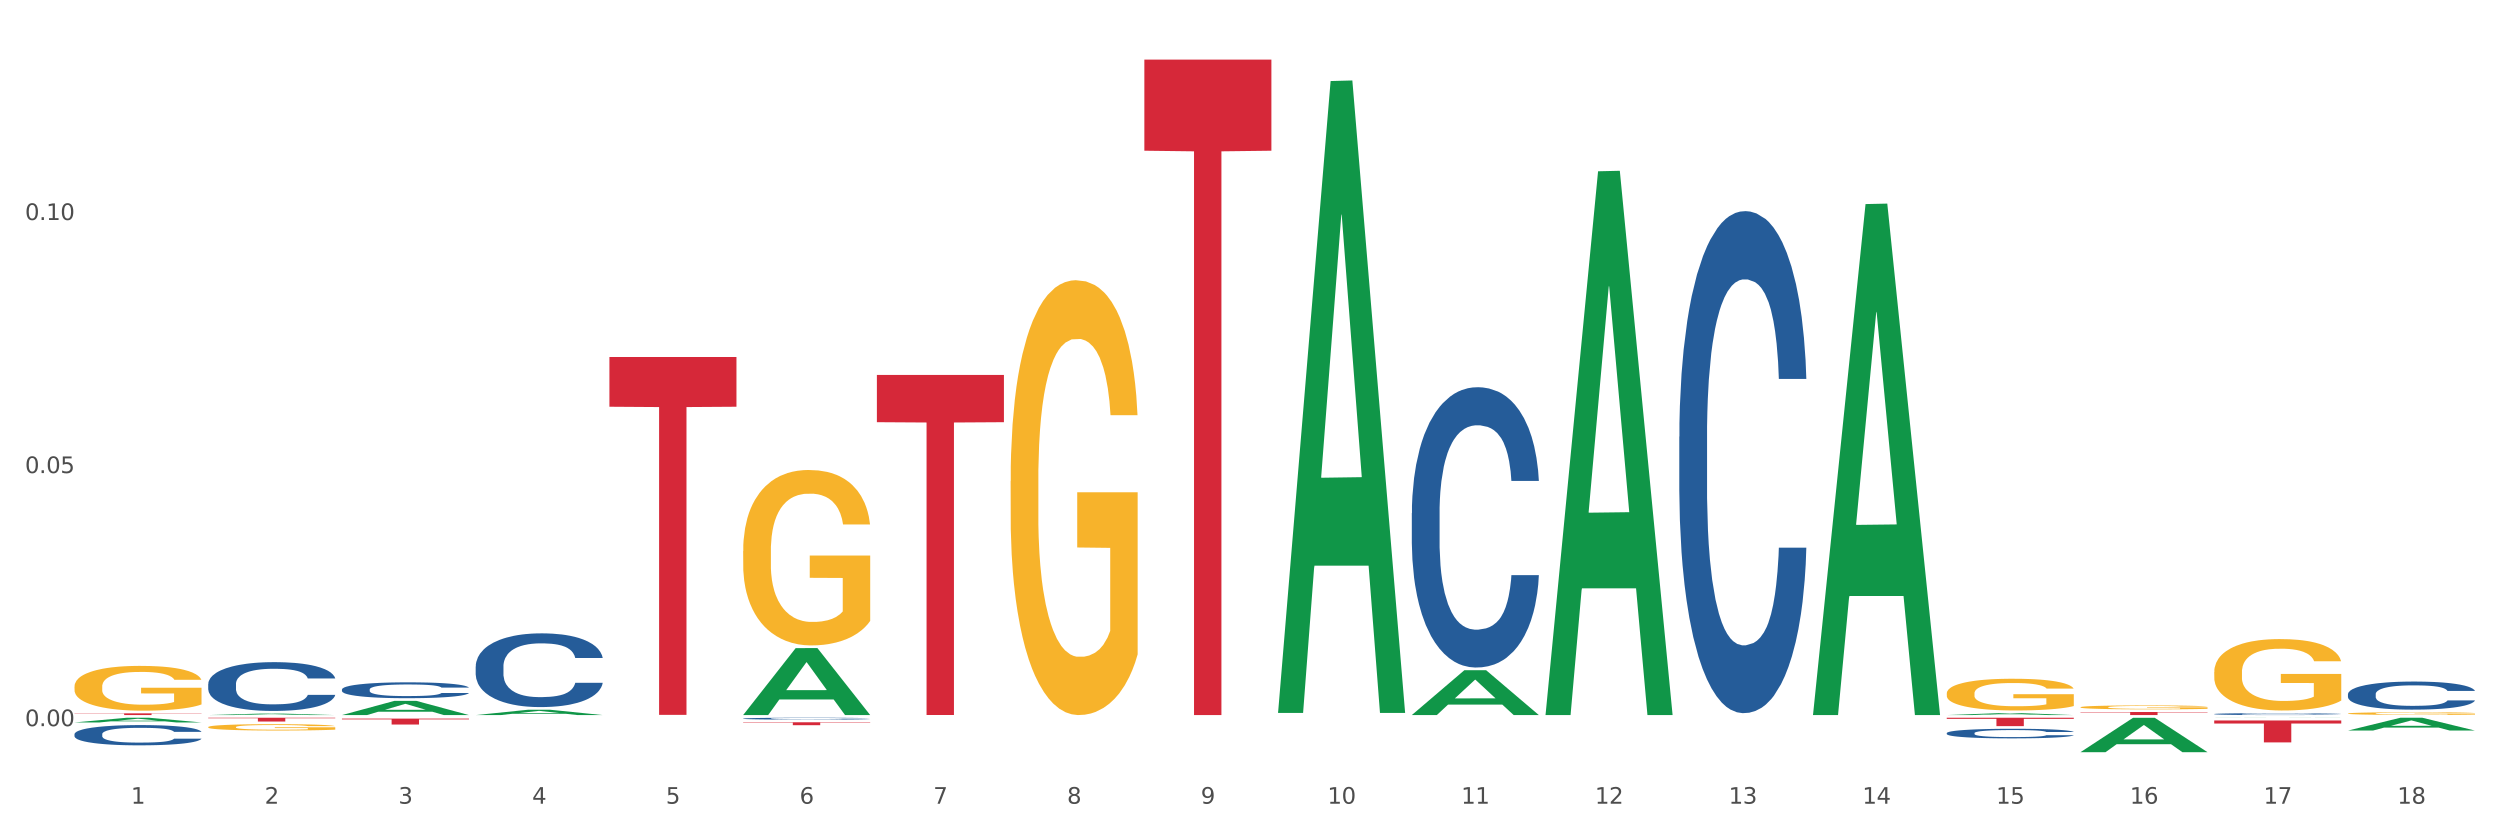 <?xml version="1.0" encoding="utf-8" standalone="no"?>
<!DOCTYPE svg PUBLIC "-//W3C//DTD SVG 1.1//EN"
  "http://www.w3.org/Graphics/SVG/1.1/DTD/svg11.dtd">
<svg xmlns:xlink="http://www.w3.org/1999/xlink" width="1080pt" height="360pt" viewBox="0 0 1080 360" xmlns="http://www.w3.org/2000/svg" version="1.1">
 <rect x="0" y="0" width="1080" height="360" fill="#333333" stroke="none"/>
 <defs>
  <style type="text/css">*{stroke-linejoin: round; stroke-linecap: butt}</style>
 </defs>
 <g id="figure_1">
  <g id="patch_1">
   <path d="M 0 360 
L 1080 360 
L 1080 0 
L 0 0 
z
" style="fill: #ffffff; stroke: #ffffff; stroke-linejoin: miter"/>
  </g>
  <g id="axes_1">
   <g id="matplotlib.axis_1">
    <g id="xtick_1">
     <g id="text_1">
      <!-- 1 -->
      <g style="fill: #4d4d4d" transform="translate(56.563 347.204) scale(0.096 -0.096)">
       <defs>
        <path id="DejaVuSans-31" d="M 794 531 
L 1825 531 
L 1825 4091 
L 703 3866 
L 703 4441 
L 1819 4666 
L 2450 4666 
L 2450 531 
L 3481 531 
L 3481 0 
L 794 0 
L 794 531 
z
" transform="scale(0.016)"/>
       </defs>
       <use xlink:href="#DejaVuSans-31"/>
      </g>
     </g>
    </g>
    <g id="xtick_2">
     <g id="text_2">
      <!-- 2 -->
      <g style="fill: #4d4d4d" transform="translate(114.336 347.204) scale(0.096 -0.096)">
       <defs>
        <path id="DejaVuSans-32" d="M 1228 531 
L 3431 531 
L 3431 0 
L 469 0 
L 469 531 
Q 828 903 1448 1529 
Q 2069 2156 2228 2338 
Q 2531 2678 2651 2914 
Q 2772 3150 2772 3378 
Q 2772 3750 2511 3984 
Q 2250 4219 1831 4219 
Q 1534 4219 1204 4116 
Q 875 4013 500 3803 
L 500 4441 
Q 881 4594 1212 4672 
Q 1544 4750 1819 4750 
Q 2544 4750 2975 4387 
Q 3406 4025 3406 3419 
Q 3406 3131 3298 2873 
Q 3191 2616 2906 2266 
Q 2828 2175 2409 1742 
Q 1991 1309 1228 531 
z
" transform="scale(0.016)"/>
       </defs>
       <use xlink:href="#DejaVuSans-32"/>
      </g>
     </g>
    </g>
    <g id="xtick_3">
     <g id="text_3">
      <!-- 3 -->
      <g style="fill: #4d4d4d" transform="translate(172.109 347.204) scale(0.096 -0.096)">
       <defs>
        <path id="DejaVuSans-33" d="M 2597 2516 
Q 3050 2419 3304 2112 
Q 3559 1806 3559 1356 
Q 3559 666 3084 287 
Q 2609 -91 1734 -91 
Q 1441 -91 1130 -33 
Q 819 25 488 141 
L 488 750 
Q 750 597 1062 519 
Q 1375 441 1716 441 
Q 2309 441 2620 675 
Q 2931 909 2931 1356 
Q 2931 1769 2642 2001 
Q 2353 2234 1838 2234 
L 1294 2234 
L 1294 2753 
L 1863 2753 
Q 2328 2753 2575 2939 
Q 2822 3125 2822 3475 
Q 2822 3834 2567 4026 
Q 2313 4219 1838 4219 
Q 1578 4219 1281 4162 
Q 984 4106 628 3988 
L 628 4550 
Q 988 4650 1302 4700 
Q 1616 4750 1894 4750 
Q 2613 4750 3031 4423 
Q 3450 4097 3450 3541 
Q 3450 3153 3228 2886 
Q 3006 2619 2597 2516 
z
" transform="scale(0.016)"/>
       </defs>
       <use xlink:href="#DejaVuSans-33"/>
      </g>
     </g>
    </g>
    <g id="xtick_4">
     <g id="text_4">
      <!-- 4 -->
      <g style="fill: #4d4d4d" transform="translate(229.882 347.204) scale(0.096 -0.096)">
       <defs>
        <path id="DejaVuSans-34" d="M 2419 4116 
L 825 1625 
L 2419 1625 
L 2419 4116 
z
M 2253 4666 
L 3047 4666 
L 3047 1625 
L 3713 1625 
L 3713 1100 
L 3047 1100 
L 3047 0 
L 2419 0 
L 2419 1100 
L 313 1100 
L 313 1709 
L 2253 4666 
z
" transform="scale(0.016)"/>
       </defs>
       <use xlink:href="#DejaVuSans-34"/>
      </g>
     </g>
    </g>
    <g id="xtick_5">
     <g id="text_5">
      <!-- 5 -->
      <g style="fill: #4d4d4d" transform="translate(287.655 347.204) scale(0.096 -0.096)">
       <defs>
        <path id="DejaVuSans-35" d="M 691 4666 
L 3169 4666 
L 3169 4134 
L 1269 4134 
L 1269 2991 
Q 1406 3038 1543 3061 
Q 1681 3084 1819 3084 
Q 2600 3084 3056 2656 
Q 3513 2228 3513 1497 
Q 3513 744 3044 326 
Q 2575 -91 1722 -91 
Q 1428 -91 1123 -41 
Q 819 9 494 109 
L 494 744 
Q 775 591 1075 516 
Q 1375 441 1709 441 
Q 2250 441 2565 725 
Q 2881 1009 2881 1497 
Q 2881 1984 2565 2268 
Q 2250 2553 1709 2553 
Q 1456 2553 1204 2497 
Q 953 2441 691 2322 
L 691 4666 
z
" transform="scale(0.016)"/>
       </defs>
       <use xlink:href="#DejaVuSans-35"/>
      </g>
     </g>
    </g>
    <g id="xtick_6">
     <g id="text_6">
      <!-- 6 -->
      <g style="fill: #4d4d4d" transform="translate(345.428 347.204) scale(0.096 -0.096)">
       <defs>
        <path id="DejaVuSans-36" d="M 2113 2584 
Q 1688 2584 1439 2293 
Q 1191 2003 1191 1497 
Q 1191 994 1439 701 
Q 1688 409 2113 409 
Q 2538 409 2786 701 
Q 3034 994 3034 1497 
Q 3034 2003 2786 2293 
Q 2538 2584 2113 2584 
z
M 3366 4563 
L 3366 3988 
Q 3128 4100 2886 4159 
Q 2644 4219 2406 4219 
Q 1781 4219 1451 3797 
Q 1122 3375 1075 2522 
Q 1259 2794 1537 2939 
Q 1816 3084 2150 3084 
Q 2853 3084 3261 2657 
Q 3669 2231 3669 1497 
Q 3669 778 3244 343 
Q 2819 -91 2113 -91 
Q 1303 -91 875 529 
Q 447 1150 447 2328 
Q 447 3434 972 4092 
Q 1497 4750 2381 4750 
Q 2619 4750 2861 4703 
Q 3103 4656 3366 4563 
z
" transform="scale(0.016)"/>
       </defs>
       <use xlink:href="#DejaVuSans-36"/>
      </g>
     </g>
    </g>
    <g id="xtick_7">
     <g id="text_7">
      <!-- 7 -->
      <g style="fill: #4d4d4d" transform="translate(403.201 347.204) scale(0.096 -0.096)">
       <defs>
        <path id="DejaVuSans-37" d="M 525 4666 
L 3525 4666 
L 3525 4397 
L 1831 0 
L 1172 0 
L 2766 4134 
L 525 4134 
L 525 4666 
z
" transform="scale(0.016)"/>
       </defs>
       <use xlink:href="#DejaVuSans-37"/>
      </g>
     </g>
    </g>
    <g id="xtick_8">
     <g id="text_8">
      <!-- 8 -->
      <g style="fill: #4d4d4d" transform="translate(460.974 347.204) scale(0.096 -0.096)">
       <defs>
        <path id="DejaVuSans-38" d="M 2034 2216 
Q 1584 2216 1326 1975 
Q 1069 1734 1069 1313 
Q 1069 891 1326 650 
Q 1584 409 2034 409 
Q 2484 409 2743 651 
Q 3003 894 3003 1313 
Q 3003 1734 2745 1975 
Q 2488 2216 2034 2216 
z
M 1403 2484 
Q 997 2584 770 2862 
Q 544 3141 544 3541 
Q 544 4100 942 4425 
Q 1341 4750 2034 4750 
Q 2731 4750 3128 4425 
Q 3525 4100 3525 3541 
Q 3525 3141 3298 2862 
Q 3072 2584 2669 2484 
Q 3125 2378 3379 2068 
Q 3634 1759 3634 1313 
Q 3634 634 3220 271 
Q 2806 -91 2034 -91 
Q 1263 -91 848 271 
Q 434 634 434 1313 
Q 434 1759 690 2068 
Q 947 2378 1403 2484 
z
M 1172 3481 
Q 1172 3119 1398 2916 
Q 1625 2713 2034 2713 
Q 2441 2713 2670 2916 
Q 2900 3119 2900 3481 
Q 2900 3844 2670 4047 
Q 2441 4250 2034 4250 
Q 1625 4250 1398 4047 
Q 1172 3844 1172 3481 
z
" transform="scale(0.016)"/>
       </defs>
       <use xlink:href="#DejaVuSans-38"/>
      </g>
     </g>
    </g>
    <g id="xtick_9">
     <g id="text_9">
      <!-- 9 -->
      <g style="fill: #4d4d4d" transform="translate(518.747 347.204) scale(0.096 -0.096)">
       <defs>
        <path id="DejaVuSans-39" d="M 703 97 
L 703 672 
Q 941 559 1184 500 
Q 1428 441 1663 441 
Q 2288 441 2617 861 
Q 2947 1281 2994 2138 
Q 2813 1869 2534 1725 
Q 2256 1581 1919 1581 
Q 1219 1581 811 2004 
Q 403 2428 403 3163 
Q 403 3881 828 4315 
Q 1253 4750 1959 4750 
Q 2769 4750 3195 4129 
Q 3622 3509 3622 2328 
Q 3622 1225 3098 567 
Q 2575 -91 1691 -91 
Q 1453 -91 1209 -44 
Q 966 3 703 97 
z
M 1959 2075 
Q 2384 2075 2632 2365 
Q 2881 2656 2881 3163 
Q 2881 3666 2632 3958 
Q 2384 4250 1959 4250 
Q 1534 4250 1286 3958 
Q 1038 3666 1038 3163 
Q 1038 2656 1286 2365 
Q 1534 2075 1959 2075 
z
" transform="scale(0.016)"/>
       </defs>
       <use xlink:href="#DejaVuSans-39"/>
      </g>
     </g>
    </g>
    <g id="xtick_10">
     <g id="text_10">
      <!-- 10 -->
      <g style="fill: #4d4d4d" transform="translate(573.466 347.204) scale(0.096 -0.096)">
       <defs>
        <path id="DejaVuSans-30" d="M 2034 4250 
Q 1547 4250 1301 3770 
Q 1056 3291 1056 2328 
Q 1056 1369 1301 889 
Q 1547 409 2034 409 
Q 2525 409 2770 889 
Q 3016 1369 3016 2328 
Q 3016 3291 2770 3770 
Q 2525 4250 2034 4250 
z
M 2034 4750 
Q 2819 4750 3233 4129 
Q 3647 3509 3647 2328 
Q 3647 1150 3233 529 
Q 2819 -91 2034 -91 
Q 1250 -91 836 529 
Q 422 1150 422 2328 
Q 422 3509 836 4129 
Q 1250 4750 2034 4750 
z
" transform="scale(0.016)"/>
       </defs>
       <use xlink:href="#DejaVuSans-31"/>
       <use xlink:href="#DejaVuSans-30" transform="translate(63.623 0)"/>
      </g>
     </g>
    </g>
    <g id="xtick_11">
     <g id="text_11">
      <!-- 11 -->
      <g style="fill: #4d4d4d" transform="translate(631.239 347.204) scale(0.096 -0.096)">
       <use xlink:href="#DejaVuSans-31"/>
       <use xlink:href="#DejaVuSans-31" transform="translate(63.623 0)"/>
      </g>
     </g>
    </g>
    <g id="xtick_12">
     <g id="text_12">
      <!-- 12 -->
      <g style="fill: #4d4d4d" transform="translate(689.012 347.204) scale(0.096 -0.096)">
       <use xlink:href="#DejaVuSans-31"/>
       <use xlink:href="#DejaVuSans-32" transform="translate(63.623 0)"/>
      </g>
     </g>
    </g>
    <g id="xtick_13">
     <g id="text_13">
      <!-- 13 -->
      <g style="fill: #4d4d4d" transform="translate(746.785 347.204) scale(0.096 -0.096)">
       <use xlink:href="#DejaVuSans-31"/>
       <use xlink:href="#DejaVuSans-33" transform="translate(63.623 0)"/>
      </g>
     </g>
    </g>
    <g id="xtick_14">
     <g id="text_14">
      <!-- 14 -->
      <g style="fill: #4d4d4d" transform="translate(804.558 347.204) scale(0.096 -0.096)">
       <use xlink:href="#DejaVuSans-31"/>
       <use xlink:href="#DejaVuSans-34" transform="translate(63.623 0)"/>
      </g>
     </g>
    </g>
    <g id="xtick_15">
     <g id="text_15">
      <!-- 15 -->
      <g style="fill: #4d4d4d" transform="translate(862.331 347.204) scale(0.096 -0.096)">
       <use xlink:href="#DejaVuSans-31"/>
       <use xlink:href="#DejaVuSans-35" transform="translate(63.623 0)"/>
      </g>
     </g>
    </g>
    <g id="xtick_16">
     <g id="text_16">
      <!-- 16 -->
      <g style="fill: #4d4d4d" transform="translate(920.104 347.204) scale(0.096 -0.096)">
       <use xlink:href="#DejaVuSans-31"/>
       <use xlink:href="#DejaVuSans-36" transform="translate(63.623 0)"/>
      </g>
     </g>
    </g>
    <g id="xtick_17">
     <g id="text_17">
      <!-- 17 -->
      <g style="fill: #4d4d4d" transform="translate(977.877 347.204) scale(0.096 -0.096)">
       <use xlink:href="#DejaVuSans-31"/>
       <use xlink:href="#DejaVuSans-37" transform="translate(63.623 0)"/>
      </g>
     </g>
    </g>
    <g id="xtick_18">
     <g id="text_18">
      <!-- 18 -->
      <g style="fill: #4d4d4d" transform="translate(1035.65 347.204) scale(0.096 -0.096)">
       <use xlink:href="#DejaVuSans-31"/>
       <use xlink:href="#DejaVuSans-38" transform="translate(63.623 0)"/>
      </g>
     </g>
    </g>
    <g id="xtick_19"/>
    <g id="xtick_20"/>
    <g id="xtick_21"/>
    <g id="xtick_22"/>
    <g id="xtick_23"/>
    <g id="xtick_24"/>
    <g id="xtick_25"/>
    <g id="xtick_26"/>
    <g id="xtick_27"/>
    <g id="xtick_28"/>
    <g id="xtick_29"/>
    <g id="xtick_30"/>
    <g id="xtick_31"/>
    <g id="xtick_32"/>
    <g id="xtick_33"/>
    <g id="xtick_34"/>
    <g id="xtick_35"/>
   </g>
   <g id="matplotlib.axis_2">
    <g id="ytick_1">
     <g id="text_19">
      <!-- 0.00 -->
      <g style="fill: #4d4d4d" transform="translate(10.8 313.699) scale(0.096 -0.096)">
       <defs>
        <path id="DejaVuSans-2e" d="M 684 794 
L 1344 794 
L 1344 0 
L 684 0 
L 684 794 
z
" transform="scale(0.016)"/>
       </defs>
       <use xlink:href="#DejaVuSans-30"/>
       <use xlink:href="#DejaVuSans-2e" transform="translate(63.623 0)"/>
       <use xlink:href="#DejaVuSans-30" transform="translate(95.41 0)"/>
       <use xlink:href="#DejaVuSans-30" transform="translate(159.033 0)"/>
      </g>
     </g>
    </g>
    <g id="ytick_2">
     <g id="text_20">
      <!-- 0.05 -->
      <g style="fill: #4d4d4d" transform="translate(10.8 204.372) scale(0.096 -0.096)">
       <use xlink:href="#DejaVuSans-30"/>
       <use xlink:href="#DejaVuSans-2e" transform="translate(63.623 0)"/>
       <use xlink:href="#DejaVuSans-30" transform="translate(95.41 0)"/>
       <use xlink:href="#DejaVuSans-35" transform="translate(159.033 0)"/>
      </g>
     </g>
    </g>
    <g id="ytick_3">
     <g id="text_21">
      <!-- 0.10 -->
      <g style="fill: #4d4d4d" transform="translate(10.8 95.045) scale(0.096 -0.096)">
       <use xlink:href="#DejaVuSans-30"/>
       <use xlink:href="#DejaVuSans-2e" transform="translate(63.623 0)"/>
       <use xlink:href="#DejaVuSans-31" transform="translate(95.41 0)"/>
       <use xlink:href="#DejaVuSans-30" transform="translate(159.033 0)"/>
      </g>
     </g>
    </g>
    <g id="ytick_4"/>
    <g id="ytick_5"/>
    <g id="ytick_6"/>
   </g>
   <g id="PolyCollection_1">
    <path d="M 89.948 314.111 
L 90.013 314.108 
L 90.013 314.018 
L 90.142 313.94 
L 90.79 313.752 
L 91.762 313.597 
L 92.475 313.514 
L 93.188 313.446 
L 94.03 313.378 
L 95.067 313.308 
L 96.946 313.205 
L 98.113 313.153 
L 99.538 313.097 
L 102.13 313.017 
L 104.009 312.972 
L 105.953 312.934 
L 109.128 312.889 
L 111.202 312.869 
L 113.405 312.854 
L 116.062 312.844 
L 118.071 312.842 
L 122.477 312.849 
L 126.235 312.872 
L 128.049 312.889 
L 130.382 312.919 
L 131.613 312.939 
L 133.622 312.98 
L 135.696 313.032 
L 137.121 313.077 
L 139.26 313.163 
L 140.88 313.248 
L 142.37 313.353 
L 143.148 313.426 
L 143.731 313.494 
L 144.249 313.572 
L 144.768 313.694 
L 133.104 313.694 
L 132.65 313.607 
L 131.937 313.524 
L 130.901 313.444 
L 129.993 313.393 
L 128.438 313.331 
L 127.013 313.291 
L 125.522 313.26 
L 123.708 313.235 
L 122.282 313.223 
L 120.274 313.213 
L 116.321 313.215 
L 113.664 313.235 
L 111.85 313.26 
L 110.684 313.283 
L 109.647 313.308 
L 108.48 313.343 
L 107.12 313.396 
L 106.148 313.444 
L 105.176 313.504 
L 104.398 313.564 
L 103.685 313.634 
L 103.102 313.709 
L 102.648 313.787 
L 102.26 313.883 
L 101.936 314.041 
L 101.936 314.384 
L 102.065 314.462 
L 102.389 314.565 
L 102.778 314.643 
L 103.426 314.735 
L 104.009 314.798 
L 105.111 314.888 
L 106.342 314.964 
L 107.314 315.011 
L 108.286 315.052 
L 109.971 315.107 
L 111.85 315.152 
L 113.47 315.179 
L 115.673 315.205 
L 117.163 315.215 
L 118.459 315.22 
L 121.634 315.22 
L 123.902 315.212 
L 126.43 315.195 
L 128.373 315.172 
L 129.993 315.144 
L 131.808 315.099 
L 132.974 315.057 
L 132.974 314.532 
L 118.719 314.53 
L 118.719 314.181 
L 144.832 314.181 
L 144.832 315.205 
L 143.731 315.257 
L 142.5 315.305 
L 141.204 315.348 
L 139.26 315.4 
L 136.927 315.45 
L 134.853 315.486 
L 132.65 315.516 
L 130.058 315.543 
L 126.689 315.568 
L 124.615 315.578 
L 122.023 315.586 
L 118.978 315.588 
L 116.321 315.583 
L 113.729 315.571 
L 111.007 315.548 
L 108.351 315.516 
L 106.342 315.483 
L 104.333 315.443 
L 102.195 315.39 
L 100.51 315.34 
L 99.214 315.295 
L 97.789 315.237 
L 96.233 315.162 
L 95.067 315.094 
L 94.03 315.024 
L 92.929 314.934 
L 92.151 314.856 
L 91.374 314.758 
L 90.92 314.685 
L 90.402 314.572 
L 90.013 314.414 
L 89.948 314.111 
z
" clip-path="url(#paf83962307)" style="fill: #f7b32b"/>
    <path d="M 32.175 296.608 
L 32.24 296.591 
L 32.24 295.954 
L 32.369 295.406 
L 33.017 294.08 
L 33.989 292.984 
L 34.702 292.401 
L 35.415 291.923 
L 36.257 291.446 
L 37.294 290.951 
L 39.173 290.226 
L 40.34 289.855 
L 41.765 289.466 
L 44.357 288.9 
L 46.236 288.582 
L 48.18 288.317 
L 51.355 287.998 
L 53.429 287.857 
L 55.632 287.751 
L 58.289 287.68 
L 60.298 287.663 
L 64.704 287.716 
L 68.462 287.875 
L 70.277 287.998 
L 72.609 288.211 
L 73.84 288.352 
L 75.849 288.635 
L 77.923 289.006 
L 79.348 289.324 
L 81.487 289.926 
L 83.107 290.527 
L 84.597 291.269 
L 85.375 291.782 
L 85.958 292.259 
L 86.476 292.807 
L 86.995 293.673 
L 75.331 293.673 
L 74.877 293.055 
L 74.164 292.471 
L 73.128 291.906 
L 72.22 291.552 
L 70.665 291.11 
L 69.24 290.827 
L 67.749 290.615 
L 65.935 290.438 
L 64.509 290.35 
L 62.501 290.279 
L 58.548 290.297 
L 55.891 290.438 
L 54.077 290.615 
L 52.911 290.774 
L 51.874 290.951 
L 50.707 291.198 
L 49.347 291.57 
L 48.375 291.906 
L 47.403 292.33 
L 46.625 292.754 
L 45.912 293.249 
L 45.329 293.78 
L 44.876 294.328 
L 44.487 294.999 
L 44.163 296.113 
L 44.163 298.535 
L 44.292 299.083 
L 44.616 299.808 
L 45.005 300.356 
L 45.653 301.01 
L 46.236 301.452 
L 47.338 302.089 
L 48.569 302.619 
L 49.541 302.955 
L 50.513 303.238 
L 52.198 303.627 
L 54.077 303.945 
L 55.697 304.14 
L 57.9 304.316 
L 59.39 304.387 
L 60.686 304.422 
L 63.861 304.422 
L 66.129 304.369 
L 68.657 304.246 
L 70.601 304.086 
L 72.22 303.892 
L 74.035 303.574 
L 75.201 303.273 
L 75.201 299.578 
L 60.946 299.561 
L 60.946 297.103 
L 87.059 297.103 
L 87.059 304.316 
L 85.958 304.688 
L 84.727 305.023 
L 83.431 305.324 
L 81.487 305.695 
L 79.154 306.049 
L 77.08 306.296 
L 74.877 306.509 
L 72.285 306.703 
L 68.916 306.88 
L 66.842 306.951 
L 64.25 307.004 
L 61.205 307.021 
L 58.548 306.986 
L 55.956 306.897 
L 53.235 306.738 
L 50.578 306.509 
L 48.569 306.279 
L 46.56 305.996 
L 44.422 305.625 
L 42.737 305.271 
L 41.441 304.953 
L 40.016 304.546 
L 38.46 304.016 
L 37.294 303.538 
L 36.257 303.043 
L 35.156 302.407 
L 34.378 301.859 
L 33.601 301.169 
L 33.147 300.657 
L 32.629 299.861 
L 32.24 298.747 
L 32.175 296.608 
z
" clip-path="url(#paf83962307)" style="fill: #f7b32b"/>
    <path d="M 609.905 308.878 
L 609.961 308.86 
L 632.594 289.532 
L 641.987 289.514 
L 664.789 308.915 
L 653.925 308.915 
L 649.003 304.397 
L 625.635 304.397 
L 625.465 304.47 
L 620.712 308.915 
L 609.905 308.915 
L 609.905 308.878 
L 628.577 301.701 
L 646.061 301.683 
L 637.404 293.649 
L 637.29 293.613 
L 637.177 293.667 
L 628.52 301.683 
L 628.577 301.701 
L 609.905 308.878 
z
" clip-path="url(#paf83962307)" style="fill: #109648"/>
    <path d="M 552.132 307.466 
L 552.188 307.21 
L 574.821 35.012 
L 584.214 34.755 
L 607.016 307.979 
L 596.152 307.979 
L 591.23 244.355 
L 567.862 244.355 
L 567.692 245.382 
L 562.939 307.979 
L 552.132 307.979 
L 552.132 307.466 
L 570.804 206.386 
L 588.288 206.13 
L 579.631 92.992 
L 579.517 92.479 
L 579.404 93.248 
L 570.747 206.13 
L 570.804 206.386 
L 552.132 307.466 
z
" clip-path="url(#paf83962307)" style="fill: #109648"/>
    <path d="M 783.224 308.5 
L 783.28 308.292 
L 805.913 88.16 
L 815.306 87.953 
L 838.108 308.915 
L 827.244 308.915 
L 822.322 257.461 
L 798.953 257.461 
L 798.784 258.29 
L 794.031 308.915 
L 783.224 308.915 
L 783.224 308.5 
L 801.896 226.754 
L 819.38 226.547 
L 810.722 135.05 
L 810.609 134.635 
L 810.496 135.257 
L 801.839 226.547 
L 801.896 226.754 
L 783.224 308.5 
z
" clip-path="url(#paf83962307)" style="fill: #109648"/>
    <path d="M 840.997 308.913 
L 841.053 308.912 
L 863.686 308.067 
L 873.079 308.066 
L 895.881 308.915 
L 885.017 308.915 
L 880.095 308.717 
L 856.726 308.717 
L 856.557 308.72 
L 851.804 308.915 
L 840.997 308.915 
L 840.997 308.913 
L 859.669 308.599 
L 877.152 308.598 
L 868.495 308.247 
L 868.382 308.246 
L 868.269 308.248 
L 859.612 308.598 
L 859.669 308.599 
L 840.997 308.913 
z
" clip-path="url(#paf83962307)" style="fill: #109648"/>
    <path d="M 898.77 324.922 
L 898.826 324.908 
L 921.459 310.097 
L 930.852 310.083 
L 953.654 324.95 
L 942.79 324.95 
L 937.868 321.488 
L 914.499 321.488 
L 914.33 321.543 
L 909.577 324.95 
L 898.77 324.95 
L 898.77 324.922 
L 917.442 319.422 
L 934.925 319.408 
L 926.268 313.252 
L 926.155 313.224 
L 926.042 313.266 
L 917.385 319.408 
L 917.442 319.422 
L 898.77 324.922 
z
" clip-path="url(#paf83962307)" style="fill: #109648"/>
    <path d="M 956.543 310.105 
L 956.599 310.105 
L 979.232 310.052 
L 988.625 310.052 
L 1011.427 310.105 
L 1000.563 310.105 
L 995.641 310.093 
L 972.272 310.093 
L 972.103 310.093 
L 967.35 310.105 
L 956.543 310.105 
L 956.543 310.105 
L 975.215 310.085 
L 992.698 310.085 
L 984.041 310.063 
L 983.928 310.063 
L 983.815 310.063 
L 975.158 310.085 
L 975.215 310.085 
L 956.543 310.105 
z
" clip-path="url(#paf83962307)" style="fill: #109648"/>
    <path d="M 1014.316 315.594 
L 1014.372 315.588 
L 1037.005 310.057 
L 1046.398 310.052 
L 1069.2 315.604 
L 1058.336 315.604 
L 1053.414 314.311 
L 1030.045 314.311 
L 1029.876 314.332 
L 1025.123 315.604 
L 1014.316 315.604 
L 1014.316 315.594 
L 1032.988 313.54 
L 1050.471 313.534 
L 1041.814 311.235 
L 1041.701 311.225 
L 1041.588 311.24 
L 1032.931 313.534 
L 1032.988 313.54 
L 1014.316 315.594 
z
" clip-path="url(#paf83962307)" style="fill: #109648"/>
    <path d="M 898.77 307.579 
L 953.654 307.579 
L 953.654 307.764 
L 932.064 307.766 
L 932.064 308.915 
L 920.229 308.915 
L 920.229 307.766 
L 898.77 307.764 
L 898.77 307.58 
L 898.77 307.579 
z
" clip-path="url(#paf83962307)" style="fill: #d62839"/>
    <path d="M 956.543 311.242 
L 1011.427 311.242 
L 1011.427 312.561 
L 989.837 312.57 
L 989.837 320.729 
L 978.002 320.729 
L 978.002 312.57 
L 956.543 312.561 
L 956.543 311.251 
L 956.543 311.242 
z
" clip-path="url(#paf83962307)" style="fill: #d62839"/>
    <path d="M 667.678 308.473 
L 667.734 308.252 
L 690.367 73.995 
L 699.76 73.774 
L 722.562 308.915 
L 711.698 308.915 
L 706.776 254.159 
L 683.408 254.159 
L 683.238 255.042 
L 678.485 308.915 
L 667.678 308.915 
L 667.678 308.473 
L 686.35 221.482 
L 703.834 221.261 
L 695.177 123.893 
L 695.063 123.452 
L 694.95 124.114 
L 686.293 221.261 
L 686.35 221.482 
L 667.678 308.473 
z
" clip-path="url(#paf83962307)" style="fill: #109648"/>
    <path d="M 205.494 308.91 
L 205.551 308.908 
L 228.183 306.602 
L 237.576 306.6 
L 260.378 308.915 
L 249.515 308.915 
L 244.592 308.376 
L 221.224 308.376 
L 221.054 308.384 
L 216.301 308.915 
L 205.494 308.915 
L 205.494 308.91 
L 224.166 308.054 
L 241.65 308.052 
L 232.993 307.093 
L 232.88 307.089 
L 232.766 307.095 
L 224.109 308.052 
L 224.166 308.054 
L 205.494 308.91 
z
" clip-path="url(#paf83962307)" style="fill: #109648"/>
    <path d="M 147.721 308.903 
L 147.778 308.897 
L 170.41 302.769 
L 179.803 302.763 
L 202.605 308.915 
L 191.742 308.915 
L 186.819 307.482 
L 163.451 307.482 
L 163.281 307.505 
L 158.528 308.915 
L 147.721 308.915 
L 147.721 308.903 
L 166.393 306.627 
L 183.877 306.622 
L 175.22 304.074 
L 175.107 304.063 
L 174.993 304.08 
L 166.336 306.622 
L 166.393 306.627 
L 147.721 308.903 
z
" clip-path="url(#paf83962307)" style="fill: #109648"/>
    <path d="M 89.948 308.913 
L 90.005 308.913 
L 112.637 308.267 
L 122.03 308.266 
L 144.832 308.915 
L 133.969 308.915 
L 129.046 308.764 
L 105.678 308.764 
L 105.508 308.766 
L 100.755 308.915 
L 89.948 308.915 
L 89.948 308.913 
L 108.62 308.673 
L 126.104 308.673 
L 117.447 308.404 
L 117.334 308.403 
L 117.22 308.405 
L 108.563 308.673 
L 108.62 308.673 
L 89.948 308.913 
z
" clip-path="url(#paf83962307)" style="fill: #109648"/>
    <path d="M 32.175 312.094 
L 32.232 312.092 
L 54.864 310.054 
L 64.257 310.052 
L 87.059 312.098 
L 76.196 312.098 
L 71.273 311.622 
L 47.905 311.622 
L 47.735 311.629 
L 42.982 312.098 
L 32.175 312.098 
L 32.175 312.094 
L 50.847 311.337 
L 68.331 311.335 
L 59.674 310.488 
L 59.561 310.484 
L 59.447 310.49 
L 50.79 311.335 
L 50.847 311.337 
L 32.175 312.094 
z
" clip-path="url(#paf83962307)" style="fill: #109648"/>
    <path d="M 321.04 308.86 
L 321.096 308.833 
L 343.729 279.991 
L 353.122 279.963 
L 375.924 308.915 
L 365.061 308.915 
L 360.138 302.173 
L 336.77 302.173 
L 336.6 302.282 
L 331.847 308.915 
L 321.04 308.915 
L 321.04 308.86 
L 339.712 298.15 
L 357.196 298.122 
L 348.539 286.134 
L 348.425 286.08 
L 348.312 286.161 
L 339.655 298.122 
L 339.712 298.15 
L 321.04 308.86 
z
" clip-path="url(#paf83962307)" style="fill: #109648"/>
    <path d="M 321.04 312.018 
L 375.924 312.018 
L 375.924 312.192 
L 354.335 312.194 
L 354.335 313.274 
L 342.499 313.274 
L 342.499 312.194 
L 321.04 312.192 
L 321.04 312.019 
L 321.04 312.018 
z
" clip-path="url(#paf83962307)" style="fill: #d62839"/>
    <path d="M 840.997 310.052 
L 895.881 310.052 
L 895.881 310.557 
L 874.291 310.561 
L 874.291 313.69 
L 862.456 313.69 
L 862.456 310.561 
L 840.997 310.557 
L 840.997 310.055 
L 840.997 310.052 
z
" clip-path="url(#paf83962307)" style="fill: #d62839"/>
    <path d="M 494.359 25.759 
L 549.243 25.759 
L 549.243 65.109 
L 527.654 65.375 
L 527.654 308.915 
L 515.818 308.915 
L 515.818 65.375 
L 494.359 65.109 
L 494.359 26.025 
L 494.359 25.759 
z
" clip-path="url(#paf83962307)" style="fill: #d62839"/>
    <path d="M 32.175 317.166 
L 32.24 317.158 
L 32.24 316.934 
L 32.434 316.631 
L 33.148 316.071 
L 34.056 315.648 
L 35.613 315.153 
L 36.457 314.945 
L 37.56 314.713 
L 39.83 314.338 
L 42.425 314.018 
L 44.242 313.843 
L 45.604 313.731 
L 48.653 313.531 
L 50.405 313.443 
L 52.221 313.371 
L 53.778 313.323 
L 56.373 313.267 
L 58.449 313.243 
L 60.85 313.235 
L 62.861 313.243 
L 65.521 313.275 
L 69.413 313.371 
L 70.905 313.427 
L 72.917 313.523 
L 74.993 313.651 
L 76.679 313.779 
L 78.626 313.962 
L 80.637 314.202 
L 82.583 314.506 
L 83.945 314.785 
L 85.048 315.081 
L 86.021 315.44 
L 86.735 315.832 
L 87.059 316.159 
L 75.187 316.159 
L 74.863 315.864 
L 74.214 315.544 
L 73.565 315.328 
L 72.852 315.153 
L 71.749 314.953 
L 70.776 314.825 
L 69.154 314.673 
L 67.662 314.578 
L 66.429 314.522 
L 64.937 314.474 
L 61.758 314.426 
L 59.487 314.426 
L 58.06 314.442 
L 56.309 314.482 
L 54.816 314.538 
L 53.065 314.633 
L 51.702 314.737 
L 50.34 314.873 
L 49.562 314.969 
L 48.394 315.145 
L 47.615 315.289 
L 46.577 315.536 
L 45.993 315.712 
L 44.955 316.167 
L 44.501 316.503 
L 44.307 316.735 
L 44.177 316.99 
L 44.177 318.237 
L 44.566 318.796 
L 44.891 319.035 
L 45.41 319.307 
L 46.383 319.659 
L 47.81 320.002 
L 49.302 320.25 
L 50.535 320.402 
L 51.702 320.513 
L 52.87 320.601 
L 54.297 320.681 
L 55.465 320.729 
L 57.217 320.777 
L 59.293 320.801 
L 60.915 320.801 
L 64.223 320.761 
L 65.715 320.721 
L 67.143 320.665 
L 68.7 320.577 
L 69.932 320.482 
L 70.646 320.41 
L 71.814 320.258 
L 72.722 320.098 
L 73.5 319.914 
L 74.019 319.754 
L 74.603 319.515 
L 75.057 319.243 
L 75.187 319.099 
L 87.059 319.099 
L 86.8 319.387 
L 86.346 319.667 
L 85.437 320.042 
L 84.724 320.258 
L 83.621 320.521 
L 82.453 320.745 
L 80.831 320.993 
L 79.339 321.177 
L 77.782 321.336 
L 76.095 321.48 
L 73.046 321.68 
L 71.943 321.736 
L 69.608 321.832 
L 67.791 321.888 
L 65.132 321.944 
L 62.407 321.975 
L 59.552 321.983 
L 57.022 321.968 
L 54.233 321.92 
L 52.481 321.872 
L 50.535 321.8 
L 48.264 321.688 
L 46.123 321.552 
L 44.112 321.392 
L 42.231 321.209 
L 40.479 321.001 
L 38.208 320.657 
L 36.522 320.322 
L 35.289 320.01 
L 34.446 319.747 
L 33.602 319.411 
L 33.148 319.179 
L 32.434 318.62 
L 32.175 318.101 
L 32.175 317.166 
z
" clip-path="url(#paf83962307)" style="fill: #255c99"/>
    <path d="M 89.948 295.519 
L 90.013 295.5 
L 90.013 294.961 
L 90.207 294.229 
L 90.921 292.881 
L 91.829 291.861 
L 93.386 290.667 
L 94.23 290.166 
L 95.333 289.608 
L 97.603 288.703 
L 100.198 287.933 
L 102.015 287.509 
L 103.377 287.24 
L 106.426 286.759 
L 108.178 286.547 
L 109.994 286.373 
L 111.551 286.258 
L 114.146 286.123 
L 116.222 286.065 
L 118.623 286.046 
L 120.634 286.065 
L 123.294 286.142 
L 127.186 286.373 
L 128.678 286.508 
L 130.69 286.739 
L 132.766 287.047 
L 134.452 287.355 
L 136.399 287.798 
L 138.41 288.376 
L 140.356 289.107 
L 141.718 289.781 
L 142.821 290.494 
L 143.794 291.36 
L 144.508 292.304 
L 144.832 293.093 
L 132.96 293.093 
L 132.636 292.381 
L 131.987 291.61 
L 131.338 291.091 
L 130.625 290.667 
L 129.522 290.186 
L 128.549 289.878 
L 126.927 289.512 
L 125.435 289.281 
L 124.202 289.146 
L 122.71 289.03 
L 119.531 288.915 
L 117.26 288.915 
L 115.833 288.953 
L 114.082 289.05 
L 112.589 289.184 
L 110.838 289.416 
L 109.475 289.666 
L 108.113 289.993 
L 107.335 290.224 
L 106.167 290.648 
L 105.388 290.994 
L 104.35 291.591 
L 103.766 292.015 
L 102.728 293.112 
L 102.274 293.921 
L 102.08 294.479 
L 101.95 295.095 
L 101.95 298.099 
L 102.339 299.447 
L 102.663 300.024 
L 103.183 300.679 
L 104.156 301.526 
L 105.583 302.354 
L 107.075 302.951 
L 108.308 303.317 
L 109.475 303.586 
L 110.643 303.798 
L 112.07 303.99 
L 113.238 304.106 
L 114.99 304.222 
L 117.066 304.279 
L 118.688 304.279 
L 121.996 304.183 
L 123.488 304.087 
L 124.916 303.952 
L 126.473 303.74 
L 127.705 303.509 
L 128.419 303.336 
L 129.587 302.97 
L 130.495 302.585 
L 131.273 302.142 
L 131.792 301.757 
L 132.376 301.179 
L 132.83 300.525 
L 132.96 300.178 
L 144.832 300.178 
L 144.573 300.871 
L 144.119 301.545 
L 143.21 302.45 
L 142.497 302.97 
L 141.394 303.605 
L 140.226 304.144 
L 138.604 304.741 
L 137.112 305.184 
L 135.555 305.569 
L 133.868 305.916 
L 130.819 306.397 
L 129.716 306.532 
L 127.381 306.763 
L 125.564 306.898 
L 122.905 307.033 
L 120.18 307.11 
L 117.325 307.129 
L 114.795 307.09 
L 112.006 306.975 
L 110.254 306.859 
L 108.308 306.686 
L 106.037 306.416 
L 103.896 306.089 
L 101.885 305.704 
L 100.004 305.261 
L 98.252 304.761 
L 95.981 303.933 
L 94.295 303.124 
L 93.062 302.373 
L 92.219 301.738 
L 91.375 300.929 
L 90.921 300.371 
L 90.207 299.023 
L 89.948 297.772 
L 89.948 295.519 
z
" clip-path="url(#paf83962307)" style="fill: #255c99"/>
    <path d="M 205.494 287.92 
L 205.559 287.891 
L 205.559 287.076 
L 205.753 285.971 
L 206.467 283.934 
L 207.375 282.392 
L 208.932 280.588 
L 209.776 279.832 
L 210.879 278.988 
L 213.149 277.621 
L 215.744 276.457 
L 217.561 275.817 
L 218.923 275.41 
L 221.972 274.683 
L 223.724 274.363 
L 225.54 274.101 
L 227.097 273.926 
L 229.692 273.723 
L 231.768 273.635 
L 234.169 273.606 
L 236.18 273.635 
L 238.84 273.752 
L 242.732 274.101 
L 244.224 274.304 
L 246.236 274.654 
L 248.312 275.119 
L 249.998 275.585 
L 251.945 276.254 
L 253.956 277.126 
L 255.902 278.232 
L 257.264 279.25 
L 258.367 280.327 
L 259.34 281.636 
L 260.054 283.061 
L 260.378 284.254 
L 248.506 284.254 
L 248.182 283.178 
L 247.533 282.014 
L 246.884 281.228 
L 246.171 280.588 
L 245.068 279.861 
L 244.095 279.396 
L 242.473 278.843 
L 240.981 278.494 
L 239.748 278.29 
L 238.256 278.116 
L 235.077 277.941 
L 232.806 277.941 
L 231.379 277.999 
L 229.627 278.145 
L 228.135 278.348 
L 226.384 278.697 
L 225.021 279.076 
L 223.659 279.57 
L 222.88 279.919 
L 221.713 280.559 
L 220.934 281.083 
L 219.896 281.985 
L 219.312 282.625 
L 218.274 284.283 
L 217.82 285.505 
L 217.626 286.349 
L 217.496 287.28 
L 217.496 291.818 
L 217.885 293.855 
L 218.209 294.727 
L 218.728 295.717 
L 219.702 296.997 
L 221.129 298.248 
L 222.621 299.15 
L 223.854 299.702 
L 225.021 300.11 
L 226.189 300.43 
L 227.616 300.721 
L 228.784 300.895 
L 230.536 301.07 
L 232.612 301.157 
L 234.234 301.157 
L 237.542 301.012 
L 239.034 300.866 
L 240.462 300.662 
L 242.019 300.342 
L 243.251 299.993 
L 243.965 299.731 
L 245.133 299.179 
L 246.041 298.597 
L 246.819 297.928 
L 247.338 297.346 
L 247.922 296.473 
L 248.376 295.484 
L 248.506 294.96 
L 260.378 294.96 
L 260.119 296.008 
L 259.665 297.026 
L 258.756 298.393 
L 258.043 299.179 
L 256.94 300.139 
L 255.772 300.953 
L 254.15 301.855 
L 252.658 302.524 
L 251.101 303.106 
L 249.414 303.63 
L 246.365 304.357 
L 245.262 304.561 
L 242.927 304.91 
L 241.11 305.114 
L 238.45 305.317 
L 235.726 305.434 
L 232.871 305.463 
L 230.341 305.404 
L 227.551 305.23 
L 225.8 305.055 
L 223.854 304.794 
L 221.583 304.386 
L 219.442 303.892 
L 217.431 303.31 
L 215.55 302.641 
L 213.798 301.884 
L 211.527 300.633 
L 209.841 299.411 
L 208.608 298.277 
L 207.765 297.317 
L 206.921 296.095 
L 206.467 295.251 
L 205.753 293.215 
L 205.494 291.324 
L 205.494 287.92 
z
" clip-path="url(#paf83962307)" style="fill: #255c99"/>
    <path d="M 147.721 297.848 
L 147.786 297.841 
L 147.786 297.666 
L 147.98 297.428 
L 148.694 296.989 
L 149.602 296.657 
L 151.159 296.268 
L 152.003 296.106 
L 153.106 295.924 
L 155.376 295.629 
L 157.971 295.379 
L 159.788 295.241 
L 161.15 295.153 
L 164.199 294.996 
L 165.951 294.928 
L 167.767 294.871 
L 169.324 294.834 
L 171.919 294.79 
L 173.995 294.771 
L 176.396 294.765 
L 178.407 294.771 
L 181.067 294.796 
L 184.959 294.871 
L 186.451 294.915 
L 188.463 294.99 
L 190.539 295.09 
L 192.225 295.191 
L 194.172 295.335 
L 196.183 295.523 
L 198.129 295.761 
L 199.491 295.98 
L 200.594 296.212 
L 201.567 296.494 
L 202.281 296.801 
L 202.605 297.058 
L 190.733 297.058 
L 190.409 296.826 
L 189.76 296.575 
L 189.111 296.406 
L 188.398 296.268 
L 187.295 296.112 
L 186.322 296.012 
L 184.7 295.892 
L 183.208 295.817 
L 181.975 295.773 
L 180.483 295.736 
L 177.304 295.698 
L 175.033 295.698 
L 173.606 295.711 
L 171.854 295.742 
L 170.362 295.786 
L 168.611 295.861 
L 167.248 295.943 
L 165.886 296.049 
L 165.107 296.124 
L 163.94 296.262 
L 163.161 296.375 
L 162.123 296.569 
L 161.539 296.707 
L 160.501 297.064 
L 160.047 297.327 
L 159.853 297.509 
L 159.723 297.71 
L 159.723 298.687 
L 160.112 299.126 
L 160.436 299.314 
L 160.955 299.527 
L 161.929 299.803 
L 163.356 300.072 
L 164.848 300.266 
L 166.081 300.385 
L 167.248 300.473 
L 168.416 300.542 
L 169.843 300.605 
L 171.011 300.642 
L 172.763 300.68 
L 174.839 300.699 
L 176.461 300.699 
L 179.769 300.667 
L 181.261 300.636 
L 182.689 300.592 
L 184.246 300.523 
L 185.478 300.448 
L 186.192 300.392 
L 187.36 300.272 
L 188.268 300.147 
L 189.046 300.003 
L 189.565 299.878 
L 190.149 299.69 
L 190.603 299.477 
L 190.733 299.364 
L 202.605 299.364 
L 202.346 299.589 
L 201.892 299.809 
L 200.983 300.103 
L 200.27 300.272 
L 199.167 300.479 
L 197.999 300.655 
L 196.377 300.849 
L 194.885 300.993 
L 193.328 301.118 
L 191.641 301.231 
L 188.592 301.388 
L 187.489 301.432 
L 185.154 301.507 
L 183.337 301.551 
L 180.678 301.595 
L 177.953 301.62 
L 175.098 301.626 
L 172.568 301.613 
L 169.778 301.576 
L 168.027 301.538 
L 166.081 301.482 
L 163.81 301.394 
L 161.669 301.288 
L 159.658 301.162 
L 157.777 301.018 
L 156.025 300.855 
L 153.754 300.586 
L 152.068 300.323 
L 150.835 300.078 
L 149.992 299.871 
L 149.148 299.608 
L 148.694 299.427 
L 147.98 298.988 
L 147.721 298.581 
L 147.721 297.848 
z
" clip-path="url(#paf83962307)" style="fill: #255c99"/>
    <path d="M 725.451 188.655 
L 725.516 188.457 
L 725.516 182.911 
L 725.71 175.385 
L 726.424 161.52 
L 727.332 151.022 
L 728.889 138.742 
L 729.733 133.592 
L 730.835 127.848 
L 733.106 118.539 
L 735.701 110.617 
L 737.518 106.259 
L 738.88 103.486 
L 741.929 98.534 
L 743.681 96.356 
L 745.497 94.573 
L 747.054 93.385 
L 749.649 91.998 
L 751.725 91.404 
L 754.126 91.206 
L 756.137 91.404 
L 758.797 92.196 
L 762.689 94.573 
L 764.181 95.959 
L 766.192 98.336 
L 768.268 101.505 
L 769.955 104.674 
L 771.901 109.23 
L 773.912 115.172 
L 775.859 122.699 
L 777.221 129.631 
L 778.324 136.96 
L 779.297 145.873 
L 780.011 155.578 
L 780.335 163.699 
L 768.463 163.699 
L 768.139 156.37 
L 767.49 148.448 
L 766.841 143.1 
L 766.127 138.742 
L 765.025 133.791 
L 764.051 130.621 
L 762.43 126.858 
L 760.937 124.481 
L 759.705 123.095 
L 758.213 121.906 
L 755.034 120.718 
L 752.763 120.718 
L 751.336 121.114 
L 749.584 122.104 
L 748.092 123.491 
L 746.341 125.868 
L 744.978 128.443 
L 743.616 131.81 
L 742.837 134.187 
L 741.67 138.544 
L 740.891 142.109 
L 739.853 148.25 
L 739.269 152.607 
L 738.231 163.897 
L 737.777 172.216 
L 737.582 177.96 
L 737.453 184.298 
L 737.453 215.197 
L 737.842 229.061 
L 738.166 235.003 
L 738.685 241.738 
L 739.658 250.453 
L 741.086 258.97 
L 742.578 265.11 
L 743.81 268.873 
L 744.978 271.646 
L 746.146 273.825 
L 747.573 275.806 
L 748.741 276.994 
L 750.493 278.182 
L 752.569 278.777 
L 754.19 278.777 
L 757.499 277.786 
L 758.991 276.796 
L 760.418 275.409 
L 761.975 273.231 
L 763.208 270.854 
L 763.922 269.071 
L 765.089 265.308 
L 765.998 261.347 
L 766.776 256.791 
L 767.295 252.83 
L 767.879 246.888 
L 768.333 240.153 
L 768.463 236.588 
L 780.335 236.588 
L 780.076 243.718 
L 779.621 250.651 
L 778.713 259.96 
L 778 265.308 
L 776.897 271.844 
L 775.729 277.39 
L 774.107 283.53 
L 772.615 288.086 
L 771.058 292.047 
L 769.371 295.612 
L 766.322 300.564 
L 765.219 301.951 
L 762.884 304.327 
L 761.067 305.714 
L 758.407 307.1 
L 755.683 307.893 
L 752.828 308.091 
L 750.298 307.695 
L 747.508 306.506 
L 745.757 305.318 
L 743.81 303.535 
L 741.54 300.762 
L 739.399 297.395 
L 737.388 293.434 
L 735.506 288.878 
L 733.755 283.728 
L 731.484 275.211 
L 729.797 266.892 
L 728.565 259.168 
L 727.721 252.632 
L 726.878 244.313 
L 726.424 238.569 
L 725.71 224.704 
L 725.451 211.829 
L 725.451 188.655 
z
" clip-path="url(#paf83962307)" style="fill: #255c99"/>
    <path d="M 840.997 316.693 
L 841.062 316.689 
L 841.062 316.583 
L 841.256 316.439 
L 841.97 316.173 
L 842.878 315.972 
L 844.435 315.737 
L 845.278 315.639 
L 846.381 315.529 
L 848.652 315.351 
L 851.247 315.199 
L 853.063 315.116 
L 854.426 315.063 
L 857.475 314.968 
L 859.227 314.926 
L 861.043 314.892 
L 862.6 314.869 
L 865.195 314.843 
L 867.271 314.831 
L 869.672 314.828 
L 871.683 314.831 
L 874.343 314.847 
L 878.235 314.892 
L 879.727 314.919 
L 881.738 314.964 
L 883.814 315.025 
L 885.501 315.085 
L 887.447 315.173 
L 889.458 315.286 
L 891.405 315.43 
L 892.767 315.563 
L 893.87 315.703 
L 894.843 315.874 
L 895.557 316.06 
L 895.881 316.215 
L 884.009 316.215 
L 883.685 316.075 
L 883.036 315.923 
L 882.387 315.821 
L 881.673 315.737 
L 880.571 315.643 
L 879.597 315.582 
L 877.976 315.51 
L 876.483 315.464 
L 875.251 315.438 
L 873.759 315.415 
L 870.58 315.392 
L 868.309 315.392 
L 866.882 315.4 
L 865.13 315.419 
L 863.638 315.446 
L 861.887 315.491 
L 860.524 315.54 
L 859.162 315.605 
L 858.383 315.65 
L 857.216 315.734 
L 856.437 315.802 
L 855.399 315.919 
L 854.815 316.003 
L 853.777 316.219 
L 853.323 316.378 
L 853.128 316.488 
L 852.999 316.609 
L 852.999 317.201 
L 853.388 317.466 
L 853.712 317.58 
L 854.231 317.708 
L 855.204 317.875 
L 856.632 318.038 
L 858.124 318.156 
L 859.356 318.228 
L 860.524 318.281 
L 861.692 318.323 
L 863.119 318.36 
L 864.287 318.383 
L 866.039 318.406 
L 868.115 318.417 
L 869.736 318.417 
L 873.045 318.398 
L 874.537 318.379 
L 875.964 318.353 
L 877.521 318.311 
L 878.754 318.266 
L 879.468 318.232 
L 880.635 318.16 
L 881.544 318.084 
L 882.322 317.997 
L 882.841 317.921 
L 883.425 317.807 
L 883.879 317.678 
L 884.009 317.61 
L 895.881 317.61 
L 895.622 317.746 
L 895.167 317.879 
L 894.259 318.057 
L 893.546 318.16 
L 892.443 318.285 
L 891.275 318.391 
L 889.653 318.508 
L 888.161 318.595 
L 886.604 318.671 
L 884.917 318.74 
L 881.868 318.834 
L 880.765 318.861 
L 878.43 318.906 
L 876.613 318.933 
L 873.953 318.959 
L 871.229 318.975 
L 868.374 318.978 
L 865.844 318.971 
L 863.054 318.948 
L 861.303 318.925 
L 859.356 318.891 
L 857.086 318.838 
L 854.945 318.774 
L 852.934 318.698 
L 851.052 318.611 
L 849.301 318.512 
L 847.03 318.349 
L 845.343 318.19 
L 844.111 318.042 
L 843.267 317.917 
L 842.424 317.758 
L 841.97 317.648 
L 841.256 317.382 
L 840.997 317.136 
L 840.997 316.693 
z
" clip-path="url(#paf83962307)" style="fill: #255c99"/>
    <path d="M 321.04 310.424 
L 321.105 310.423 
L 321.105 310.402 
L 321.299 310.373 
L 322.013 310.32 
L 322.921 310.28 
L 324.478 310.233 
L 325.322 310.214 
L 326.425 310.192 
L 328.695 310.156 
L 331.29 310.126 
L 333.107 310.109 
L 334.469 310.099 
L 337.518 310.08 
L 339.27 310.071 
L 341.086 310.065 
L 342.643 310.06 
L 345.238 310.055 
L 347.314 310.053 
L 349.715 310.052 
L 351.726 310.053 
L 354.386 310.056 
L 358.278 310.065 
L 359.77 310.07 
L 361.781 310.079 
L 363.857 310.091 
L 365.544 310.103 
L 367.49 310.121 
L 369.502 310.143 
L 371.448 310.172 
L 372.81 310.199 
L 373.913 310.227 
L 374.886 310.261 
L 375.6 310.298 
L 375.924 310.329 
L 364.052 310.329 
L 363.728 310.301 
L 363.079 310.271 
L 362.43 310.25 
L 361.717 310.233 
L 360.614 310.215 
L 359.641 310.202 
L 358.019 310.188 
L 356.527 310.179 
L 355.294 310.174 
L 353.802 310.169 
L 350.623 310.165 
L 348.352 310.165 
L 346.925 310.166 
L 345.173 310.17 
L 343.681 310.175 
L 341.93 310.184 
L 340.567 310.194 
L 339.205 310.207 
L 338.426 310.216 
L 337.259 310.233 
L 336.48 310.246 
L 335.442 310.27 
L 334.858 310.286 
L 333.82 310.33 
L 333.366 310.361 
L 333.172 310.383 
L 333.042 310.408 
L 333.042 310.526 
L 333.431 310.579 
L 333.755 310.601 
L 334.274 310.627 
L 335.248 310.66 
L 336.675 310.693 
L 338.167 310.716 
L 339.4 310.731 
L 340.567 310.741 
L 341.735 310.75 
L 343.162 310.757 
L 344.33 310.762 
L 346.082 310.766 
L 348.158 310.769 
L 349.78 310.769 
L 353.088 310.765 
L 354.58 310.761 
L 356.008 310.756 
L 357.565 310.747 
L 358.797 310.738 
L 359.511 310.731 
L 360.679 310.717 
L 361.587 310.702 
L 362.365 310.685 
L 362.884 310.669 
L 363.468 310.647 
L 363.922 310.621 
L 364.052 310.607 
L 375.924 310.607 
L 375.665 310.635 
L 375.211 310.661 
L 374.302 310.697 
L 373.589 310.717 
L 372.486 310.742 
L 371.318 310.763 
L 369.696 310.787 
L 368.204 310.804 
L 366.647 310.819 
L 364.96 310.833 
L 361.911 310.852 
L 360.808 310.857 
L 358.473 310.866 
L 356.656 310.872 
L 353.996 310.877 
L 351.272 310.88 
L 348.417 310.881 
L 345.887 310.879 
L 343.097 310.875 
L 341.346 310.87 
L 339.4 310.863 
L 337.129 310.853 
L 334.988 310.84 
L 332.977 310.825 
L 331.096 310.807 
L 329.344 310.788 
L 327.073 310.755 
L 325.387 310.723 
L 324.154 310.694 
L 323.311 310.669 
L 322.467 310.637 
L 322.013 310.615 
L 321.299 310.562 
L 321.04 310.513 
L 321.04 310.424 
z
" clip-path="url(#paf83962307)" style="fill: #255c99"/>
    <path d="M 609.905 221.688 
L 609.97 221.577 
L 609.97 218.48 
L 610.164 214.278 
L 610.878 206.536 
L 611.786 200.675 
L 613.343 193.818 
L 614.187 190.942 
L 615.289 187.735 
L 617.56 182.537 
L 620.155 178.113 
L 621.972 175.68 
L 623.334 174.132 
L 626.383 171.367 
L 628.135 170.15 
L 629.951 169.155 
L 631.508 168.491 
L 634.103 167.717 
L 636.179 167.385 
L 638.58 167.275 
L 640.591 167.385 
L 643.251 167.828 
L 647.143 169.155 
L 648.635 169.929 
L 650.646 171.256 
L 652.722 173.026 
L 654.409 174.795 
L 656.355 177.339 
L 658.367 180.657 
L 660.313 184.859 
L 661.675 188.73 
L 662.778 192.822 
L 663.751 197.799 
L 664.465 203.218 
L 664.789 207.753 
L 652.917 207.753 
L 652.593 203.661 
L 651.944 199.237 
L 651.295 196.251 
L 650.581 193.818 
L 649.479 191.053 
L 648.505 189.283 
L 646.884 187.182 
L 645.391 185.855 
L 644.159 185.081 
L 642.667 184.417 
L 639.488 183.753 
L 637.217 183.753 
L 635.79 183.975 
L 634.038 184.528 
L 632.546 185.302 
L 630.795 186.629 
L 629.432 188.067 
L 628.07 189.947 
L 627.291 191.274 
L 626.124 193.707 
L 625.345 195.698 
L 624.307 199.126 
L 623.723 201.559 
L 622.685 207.863 
L 622.231 212.508 
L 622.036 215.716 
L 621.907 219.255 
L 621.907 236.507 
L 622.296 244.249 
L 622.62 247.567 
L 623.139 251.327 
L 624.112 256.193 
L 625.54 260.949 
L 627.032 264.377 
L 628.264 266.479 
L 629.432 268.027 
L 630.6 269.244 
L 632.027 270.35 
L 633.195 271.013 
L 634.947 271.677 
L 637.023 272.009 
L 638.644 272.009 
L 641.953 271.456 
L 643.445 270.903 
L 644.872 270.128 
L 646.429 268.912 
L 647.662 267.585 
L 648.376 266.589 
L 649.543 264.488 
L 650.452 262.276 
L 651.23 259.732 
L 651.749 257.521 
L 652.333 254.203 
L 652.787 250.442 
L 652.917 248.452 
L 664.789 248.452 
L 664.53 252.433 
L 664.076 256.304 
L 663.167 261.502 
L 662.454 264.488 
L 661.351 268.138 
L 660.183 271.234 
L 658.561 274.663 
L 657.069 277.207 
L 655.512 279.418 
L 653.825 281.409 
L 650.776 284.174 
L 649.673 284.948 
L 647.338 286.275 
L 645.521 287.049 
L 642.861 287.824 
L 640.137 288.266 
L 637.282 288.377 
L 634.752 288.155 
L 631.962 287.492 
L 630.211 286.828 
L 628.264 285.833 
L 625.994 284.285 
L 623.853 282.404 
L 621.842 280.193 
L 619.96 277.649 
L 618.209 274.773 
L 615.938 270.018 
L 614.251 265.373 
L 613.019 261.06 
L 612.175 257.41 
L 611.332 252.765 
L 610.878 249.558 
L 610.164 241.816 
L 609.905 234.627 
L 609.905 221.688 
z
" clip-path="url(#paf83962307)" style="fill: #255c99"/>
    <path d="M 32.175 308.158 
L 87.059 308.158 
L 87.059 308.263 
L 65.47 308.264 
L 65.47 308.915 
L 53.635 308.915 
L 53.635 308.264 
L 32.175 308.263 
L 32.175 308.159 
L 32.175 308.158 
z
" clip-path="url(#paf83962307)" style="fill: #d62839"/>
    <path d="M 89.948 310.052 
L 144.832 310.052 
L 144.832 310.281 
L 123.243 310.283 
L 123.243 311.704 
L 111.407 311.704 
L 111.407 310.283 
L 89.948 310.281 
L 89.948 310.053 
L 89.948 310.052 
z
" clip-path="url(#paf83962307)" style="fill: #d62839"/>
    <path d="M 147.721 310.433 
L 202.605 310.433 
L 202.605 310.789 
L 181.016 310.791 
L 181.016 312.992 
L 169.18 312.992 
L 169.18 310.791 
L 147.721 310.789 
L 147.721 310.436 
L 147.721 310.433 
z
" clip-path="url(#paf83962307)" style="fill: #d62839"/>
    <path d="M 263.267 154.226 
L 318.151 154.226 
L 318.151 175.709 
L 296.562 175.854 
L 296.562 308.813 
L 284.726 308.813 
L 284.726 175.854 
L 263.267 175.709 
L 263.267 154.371 
L 263.267 154.226 
z
" clip-path="url(#paf83962307)" style="fill: #d62839"/>
    <path d="M 378.813 161.966 
L 433.697 161.966 
L 433.697 182.383 
L 412.108 182.521 
L 412.108 308.887 
L 400.272 308.887 
L 400.272 182.521 
L 378.813 182.383 
L 378.813 162.104 
L 378.813 161.966 
z
" clip-path="url(#paf83962307)" style="fill: #d62839"/>
    <path d="M 1014.316 308.234 
L 1014.38 308.233 
L 1014.38 308.195 
L 1014.51 308.162 
L 1015.158 308.083 
L 1016.13 308.018 
L 1016.843 307.983 
L 1017.556 307.955 
L 1018.398 307.927 
L 1019.435 307.897 
L 1021.314 307.854 
L 1022.48 307.832 
L 1023.906 307.809 
L 1026.498 307.775 
L 1028.377 307.756 
L 1030.321 307.74 
L 1033.496 307.722 
L 1035.57 307.713 
L 1037.773 307.707 
L 1040.429 307.703 
L 1042.438 307.702 
L 1046.845 307.705 
L 1050.603 307.714 
L 1052.417 307.722 
L 1054.75 307.734 
L 1055.981 307.743 
L 1057.99 307.759 
L 1060.063 307.781 
L 1061.489 307.8 
L 1063.627 307.836 
L 1065.247 307.872 
L 1066.738 307.916 
L 1067.515 307.947 
L 1068.098 307.975 
L 1068.617 308.008 
L 1069.135 308.059 
L 1057.471 308.059 
L 1057.018 308.022 
L 1056.305 307.988 
L 1055.268 307.954 
L 1054.361 307.933 
L 1052.806 307.907 
L 1051.38 307.89 
L 1049.89 307.877 
L 1048.076 307.867 
L 1046.65 307.861 
L 1044.641 307.857 
L 1040.689 307.858 
L 1038.032 307.867 
L 1036.218 307.877 
L 1035.051 307.887 
L 1034.014 307.897 
L 1032.848 307.912 
L 1031.487 307.934 
L 1030.515 307.954 
L 1029.543 307.979 
L 1028.766 308.004 
L 1028.053 308.034 
L 1027.47 308.065 
L 1027.016 308.098 
L 1026.627 308.138 
L 1026.303 308.204 
L 1026.303 308.348 
L 1026.433 308.381 
L 1026.757 308.424 
L 1027.146 308.456 
L 1027.794 308.495 
L 1028.377 308.522 
L 1029.479 308.559 
L 1030.71 308.591 
L 1031.682 308.611 
L 1032.654 308.628 
L 1034.338 308.651 
L 1036.218 308.67 
L 1037.838 308.681 
L 1040.041 308.692 
L 1041.531 308.696 
L 1042.827 308.698 
L 1046.002 308.698 
L 1048.27 308.695 
L 1050.797 308.688 
L 1052.741 308.678 
L 1054.361 308.667 
L 1056.176 308.648 
L 1057.342 308.63 
L 1057.342 308.41 
L 1043.086 308.409 
L 1043.086 308.263 
L 1069.2 308.263 
L 1069.2 308.692 
L 1068.098 308.714 
L 1066.867 308.734 
L 1065.571 308.752 
L 1063.627 308.774 
L 1061.295 308.795 
L 1059.221 308.81 
L 1057.018 308.822 
L 1054.426 308.834 
L 1051.056 308.844 
L 1048.983 308.849 
L 1046.391 308.852 
L 1043.345 308.853 
L 1040.689 308.851 
L 1038.097 308.845 
L 1035.375 308.836 
L 1032.718 308.822 
L 1030.71 308.809 
L 1028.701 308.792 
L 1026.563 308.77 
L 1024.878 308.749 
L 1023.582 308.73 
L 1022.156 308.706 
L 1020.601 308.674 
L 1019.435 308.646 
L 1018.398 308.616 
L 1017.296 308.578 
L 1016.519 308.546 
L 1015.741 308.505 
L 1015.288 308.474 
L 1014.769 308.427 
L 1014.38 308.361 
L 1014.316 308.234 
z
" clip-path="url(#paf83962307)" style="fill: #f7b32b"/>
    <path d="M 956.543 290.341 
L 956.607 290.313 
L 956.607 289.298 
L 956.737 288.424 
L 957.385 286.311 
L 958.357 284.564 
L 959.07 283.634 
L 959.783 282.873 
L 960.625 282.112 
L 961.662 281.323 
L 963.541 280.167 
L 964.707 279.575 
L 966.133 278.955 
L 968.725 278.054 
L 970.604 277.546 
L 972.548 277.124 
L 975.723 276.616 
L 977.797 276.391 
L 980 276.222 
L 982.656 276.109 
L 984.665 276.081 
L 989.072 276.165 
L 992.83 276.419 
L 994.644 276.616 
L 996.977 276.954 
L 998.208 277.18 
L 1000.217 277.631 
L 1002.29 278.223 
L 1003.716 278.73 
L 1005.854 279.688 
L 1007.474 280.646 
L 1008.965 281.83 
L 1009.742 282.647 
L 1010.325 283.408 
L 1010.844 284.282 
L 1011.362 285.663 
L 999.698 285.663 
L 999.245 284.676 
L 998.532 283.746 
L 997.495 282.844 
L 996.588 282.281 
L 995.033 281.576 
L 993.607 281.125 
L 992.117 280.787 
L 990.303 280.505 
L 988.877 280.364 
L 986.868 280.252 
L 982.916 280.28 
L 980.259 280.505 
L 978.445 280.787 
L 977.278 281.041 
L 976.241 281.323 
L 975.075 281.717 
L 973.714 282.309 
L 972.742 282.844 
L 971.77 283.521 
L 970.993 284.197 
L 970.28 284.986 
L 969.697 285.832 
L 969.243 286.705 
L 968.854 287.776 
L 968.53 289.552 
L 968.53 293.413 
L 968.66 294.286 
L 968.984 295.442 
L 969.373 296.315 
L 970.021 297.358 
L 970.604 298.063 
L 971.706 299.077 
L 972.937 299.923 
L 973.909 300.458 
L 974.881 300.909 
L 976.565 301.529 
L 978.445 302.036 
L 980.065 302.346 
L 982.268 302.628 
L 983.758 302.741 
L 985.054 302.797 
L 988.229 302.797 
L 990.497 302.713 
L 993.024 302.515 
L 994.968 302.262 
L 996.588 301.952 
L 998.403 301.445 
L 999.569 300.965 
L 999.569 295.075 
L 985.313 295.047 
L 985.313 291.13 
L 1011.427 291.13 
L 1011.427 302.628 
L 1010.325 303.22 
L 1009.094 303.755 
L 1007.798 304.235 
L 1005.854 304.826 
L 1003.522 305.39 
L 1001.448 305.785 
L 999.245 306.123 
L 996.653 306.433 
L 993.283 306.715 
L 991.21 306.827 
L 988.618 306.912 
L 985.572 306.94 
L 982.916 306.884 
L 980.324 306.743 
L 977.602 306.489 
L 974.945 306.123 
L 972.937 305.756 
L 970.928 305.305 
L 968.79 304.714 
L 967.105 304.15 
L 965.809 303.643 
L 964.383 302.995 
L 962.828 302.149 
L 961.662 301.388 
L 960.625 300.599 
L 959.523 299.585 
L 958.746 298.711 
L 957.968 297.612 
L 957.515 296.795 
L 956.996 295.526 
L 956.607 293.751 
L 956.543 290.341 
z
" clip-path="url(#paf83962307)" style="fill: #f7b32b"/>
    <path d="M 898.77 305.526 
L 898.835 305.525 
L 898.835 305.469 
L 898.964 305.421 
L 899.612 305.304 
L 900.584 305.208 
L 901.297 305.156 
L 902.01 305.114 
L 902.852 305.072 
L 903.889 305.029 
L 905.768 304.965 
L 906.934 304.933 
L 908.36 304.898 
L 910.952 304.849 
L 912.831 304.821 
L 914.775 304.797 
L 917.95 304.769 
L 920.024 304.757 
L 922.227 304.748 
L 924.884 304.741 
L 926.892 304.74 
L 931.299 304.744 
L 935.057 304.758 
L 936.871 304.769 
L 939.204 304.788 
L 940.435 304.8 
L 942.444 304.825 
L 944.517 304.858 
L 945.943 304.886 
L 948.081 304.939 
L 949.701 304.992 
L 951.192 305.057 
L 951.969 305.102 
L 952.552 305.144 
L 953.071 305.192 
L 953.589 305.268 
L 941.926 305.268 
L 941.472 305.214 
L 940.759 305.163 
L 939.722 305.113 
L 938.815 305.082 
L 937.26 305.043 
L 935.834 305.018 
L 934.344 304.999 
L 932.53 304.984 
L 931.104 304.976 
L 929.095 304.97 
L 925.143 304.971 
L 922.486 304.984 
L 920.672 304.999 
L 919.505 305.013 
L 918.468 305.029 
L 917.302 305.051 
L 915.941 305.083 
L 914.969 305.113 
L 913.997 305.15 
L 913.22 305.187 
L 912.507 305.231 
L 911.924 305.278 
L 911.47 305.326 
L 911.081 305.385 
L 910.757 305.483 
L 910.757 305.696 
L 910.887 305.744 
L 911.211 305.808 
L 911.6 305.856 
L 912.248 305.913 
L 912.831 305.952 
L 913.933 306.008 
L 915.164 306.055 
L 916.136 306.084 
L 917.108 306.109 
L 918.792 306.143 
L 920.672 306.171 
L 922.292 306.188 
L 924.495 306.204 
L 925.985 306.21 
L 927.281 306.213 
L 930.456 306.213 
L 932.724 306.209 
L 935.251 306.198 
L 937.195 306.184 
L 938.815 306.167 
L 940.63 306.139 
L 941.796 306.112 
L 941.796 305.787 
L 927.54 305.786 
L 927.54 305.57 
L 953.654 305.57 
L 953.654 306.204 
L 952.552 306.237 
L 951.321 306.266 
L 950.025 306.292 
L 948.081 306.325 
L 945.749 306.356 
L 943.675 306.378 
L 941.472 306.397 
L 938.88 306.414 
L 935.51 306.429 
L 933.437 306.435 
L 930.845 306.44 
L 927.799 306.442 
L 925.143 306.439 
L 922.551 306.431 
L 919.829 306.417 
L 917.172 306.397 
L 915.164 306.376 
L 913.155 306.352 
L 911.017 306.319 
L 909.332 306.288 
L 908.036 306.26 
L 906.61 306.224 
L 905.055 306.177 
L 903.889 306.136 
L 902.852 306.092 
L 901.75 306.036 
L 900.973 305.988 
L 900.195 305.927 
L 899.742 305.882 
L 899.223 305.812 
L 898.835 305.714 
L 898.77 305.526 
z
" clip-path="url(#paf83962307)" style="fill: #f7b32b"/>
    <path d="M 436.586 207.859 
L 436.651 207.687 
L 436.651 201.511 
L 436.78 196.192 
L 437.428 183.324 
L 438.4 172.686 
L 439.113 167.025 
L 439.826 162.392 
L 440.668 157.76 
L 441.705 152.956 
L 443.584 145.921 
L 444.75 142.318 
L 446.176 138.544 
L 448.768 133.053 
L 450.647 129.965 
L 452.591 127.392 
L 455.766 124.303 
L 457.84 122.931 
L 460.043 121.901 
L 462.7 121.215 
L 464.708 121.043 
L 469.115 121.558 
L 472.873 123.102 
L 474.687 124.303 
L 477.02 126.362 
L 478.251 127.735 
L 480.26 130.48 
L 482.334 134.083 
L 483.759 137.171 
L 485.898 143.005 
L 487.517 148.838 
L 489.008 156.044 
L 489.785 161.02 
L 490.369 165.652 
L 490.887 170.971 
L 491.405 179.378 
L 479.742 179.378 
L 479.288 173.373 
L 478.575 167.711 
L 477.539 162.221 
L 476.631 158.789 
L 475.076 154.5 
L 473.651 151.755 
L 472.16 149.696 
L 470.346 147.98 
L 468.92 147.122 
L 466.912 146.436 
L 462.959 146.608 
L 460.302 147.98 
L 458.488 149.696 
L 457.321 151.24 
L 456.285 152.956 
L 455.118 155.358 
L 453.757 158.961 
L 452.785 162.221 
L 451.814 166.338 
L 451.036 170.456 
L 450.323 175.26 
L 449.74 180.407 
L 449.286 185.726 
L 448.898 192.246 
L 448.574 203.055 
L 448.574 226.56 
L 448.703 231.879 
L 449.027 238.913 
L 449.416 244.232 
L 450.064 250.58 
L 450.647 254.869 
L 451.749 261.046 
L 452.98 266.193 
L 453.952 269.453 
L 454.924 272.198 
L 456.609 275.973 
L 458.488 279.061 
L 460.108 280.948 
L 462.311 282.664 
L 463.801 283.35 
L 465.097 283.694 
L 468.272 283.694 
L 470.54 283.179 
L 473.067 281.978 
L 475.011 280.434 
L 476.631 278.546 
L 478.446 275.458 
L 479.612 272.541 
L 479.612 236.683 
L 465.356 236.511 
L 465.356 212.663 
L 491.47 212.663 
L 491.47 282.664 
L 490.369 286.267 
L 489.137 289.527 
L 487.841 292.444 
L 485.898 296.047 
L 483.565 299.478 
L 481.491 301.88 
L 479.288 303.939 
L 476.696 305.826 
L 473.327 307.542 
L 471.253 308.228 
L 468.661 308.743 
L 465.616 308.915 
L 462.959 308.571 
L 460.367 307.714 
L 457.645 306.169 
L 454.989 303.939 
L 452.98 301.709 
L 450.971 298.963 
L 448.833 295.36 
L 447.148 291.929 
L 445.852 288.841 
L 444.426 284.895 
L 442.871 279.747 
L 441.705 275.115 
L 440.668 270.311 
L 439.567 264.134 
L 438.789 258.816 
L 438.011 252.124 
L 437.558 247.149 
L 437.039 239.428 
L 436.651 228.619 
L 436.586 207.859 
z
" clip-path="url(#paf83962307)" style="fill: #f7b32b"/>
    <path d="M 321.04 238.057 
L 321.105 237.987 
L 321.105 235.496 
L 321.234 233.35 
L 321.882 228.158 
L 322.854 223.867 
L 323.567 221.583 
L 324.28 219.714 
L 325.122 217.845 
L 326.159 215.907 
L 328.038 213.069 
L 329.205 211.615 
L 330.63 210.092 
L 333.222 207.878 
L 335.101 206.632 
L 337.045 205.593 
L 340.22 204.347 
L 342.294 203.794 
L 344.497 203.378 
L 347.154 203.101 
L 349.162 203.032 
L 353.569 203.24 
L 357.327 203.863 
L 359.141 204.347 
L 361.474 205.178 
L 362.705 205.732 
L 364.714 206.839 
L 366.788 208.293 
L 368.213 209.539 
L 370.352 211.892 
L 371.972 214.246 
L 373.462 217.153 
L 374.239 219.16 
L 374.823 221.029 
L 375.341 223.175 
L 375.859 226.566 
L 364.196 226.566 
L 363.742 224.144 
L 363.029 221.86 
L 361.993 219.645 
L 361.085 218.26 
L 359.53 216.53 
L 358.105 215.422 
L 356.614 214.592 
L 354.8 213.899 
L 353.374 213.553 
L 351.366 213.277 
L 347.413 213.346 
L 344.756 213.899 
L 342.942 214.592 
L 341.775 215.215 
L 340.739 215.907 
L 339.572 216.876 
L 338.212 218.329 
L 337.24 219.645 
L 336.268 221.306 
L 335.49 222.967 
L 334.777 224.905 
L 334.194 226.982 
L 333.74 229.128 
L 333.352 231.758 
L 333.028 236.119 
L 333.028 245.601 
L 333.157 247.747 
L 333.481 250.585 
L 333.87 252.731 
L 334.518 255.292 
L 335.101 257.022 
L 336.203 259.514 
L 337.434 261.591 
L 338.406 262.906 
L 339.378 264.014 
L 341.063 265.536 
L 342.942 266.782 
L 344.562 267.544 
L 346.765 268.236 
L 348.255 268.513 
L 349.551 268.651 
L 352.726 268.651 
L 354.994 268.443 
L 357.521 267.959 
L 359.465 267.336 
L 361.085 266.575 
L 362.9 265.329 
L 364.066 264.152 
L 364.066 249.685 
L 349.81 249.616 
L 349.81 239.995 
L 375.924 239.995 
L 375.924 268.236 
L 374.823 269.689 
L 373.591 271.005 
L 372.296 272.181 
L 370.352 273.635 
L 368.019 275.019 
L 365.945 275.988 
L 363.742 276.819 
L 361.15 277.58 
L 357.781 278.272 
L 355.707 278.549 
L 353.115 278.757 
L 350.07 278.826 
L 347.413 278.688 
L 344.821 278.342 
L 342.099 277.719 
L 339.443 276.819 
L 337.434 275.919 
L 335.425 274.812 
L 333.287 273.358 
L 331.602 271.974 
L 330.306 270.728 
L 328.881 269.136 
L 327.325 267.059 
L 326.159 265.19 
L 325.122 263.252 
L 324.021 260.76 
L 323.243 258.614 
L 322.465 255.915 
L 322.012 253.908 
L 321.493 250.793 
L 321.105 246.432 
L 321.04 238.057 
z
" clip-path="url(#paf83962307)" style="fill: #f7b32b"/>
    <path d="M 1014.316 299.882 
L 1014.381 299.871 
L 1014.381 299.561 
L 1014.575 299.14 
L 1015.289 298.364 
L 1016.197 297.777 
L 1017.754 297.09 
L 1018.597 296.802 
L 1019.7 296.48 
L 1021.971 295.959 
L 1024.566 295.516 
L 1026.382 295.272 
L 1027.745 295.117 
L 1030.794 294.84 
L 1032.546 294.718 
L 1034.362 294.619 
L 1035.919 294.552 
L 1038.514 294.475 
L 1040.59 294.441 
L 1042.99 294.43 
L 1045.002 294.441 
L 1047.661 294.486 
L 1051.554 294.619 
L 1053.046 294.696 
L 1055.057 294.829 
L 1057.133 295.006 
L 1058.82 295.184 
L 1060.766 295.439 
L 1062.777 295.771 
L 1064.724 296.192 
L 1066.086 296.58 
L 1067.189 296.99 
L 1068.162 297.489 
L 1068.876 298.032 
L 1069.2 298.486 
L 1057.328 298.486 
L 1057.003 298.076 
L 1056.355 297.633 
L 1055.706 297.334 
L 1054.992 297.09 
L 1053.889 296.813 
L 1052.916 296.635 
L 1051.294 296.425 
L 1049.802 296.292 
L 1048.57 296.214 
L 1047.078 296.148 
L 1043.899 296.081 
L 1041.628 296.081 
L 1040.201 296.104 
L 1038.449 296.159 
L 1036.957 296.237 
L 1035.205 296.369 
L 1033.843 296.514 
L 1032.481 296.702 
L 1031.702 296.835 
L 1030.534 297.079 
L 1029.756 297.278 
L 1028.718 297.622 
L 1028.134 297.865 
L 1027.096 298.497 
L 1026.642 298.963 
L 1026.447 299.284 
L 1026.318 299.639 
L 1026.318 301.367 
L 1026.707 302.143 
L 1027.031 302.475 
L 1027.55 302.852 
L 1028.523 303.34 
L 1029.951 303.816 
L 1031.443 304.16 
L 1032.675 304.37 
L 1033.843 304.525 
L 1035.011 304.647 
L 1036.438 304.758 
L 1037.606 304.825 
L 1039.357 304.891 
L 1041.433 304.924 
L 1043.055 304.924 
L 1046.364 304.869 
L 1047.856 304.814 
L 1049.283 304.736 
L 1050.84 304.614 
L 1052.073 304.481 
L 1052.787 304.381 
L 1053.954 304.171 
L 1054.863 303.949 
L 1055.641 303.694 
L 1056.16 303.473 
L 1056.744 303.14 
L 1057.198 302.763 
L 1057.328 302.564 
L 1069.2 302.564 
L 1068.94 302.963 
L 1068.486 303.351 
L 1067.578 303.872 
L 1066.864 304.171 
L 1065.762 304.536 
L 1064.594 304.847 
L 1062.972 305.19 
L 1061.48 305.445 
L 1059.923 305.667 
L 1058.236 305.866 
L 1055.187 306.143 
L 1054.084 306.221 
L 1051.749 306.354 
L 1049.932 306.431 
L 1047.272 306.509 
L 1044.547 306.553 
L 1041.693 306.564 
L 1039.163 306.542 
L 1036.373 306.476 
L 1034.622 306.409 
L 1032.675 306.31 
L 1030.405 306.154 
L 1028.264 305.966 
L 1026.253 305.744 
L 1024.371 305.49 
L 1022.62 305.201 
L 1020.349 304.725 
L 1018.662 304.259 
L 1017.43 303.827 
L 1016.586 303.462 
L 1015.743 302.996 
L 1015.289 302.675 
L 1014.575 301.899 
L 1014.316 301.179 
L 1014.316 299.882 
z
" clip-path="url(#paf83962307)" style="fill: #255c99"/>
    <path d="M 956.543 308.453 
L 956.608 308.453 
L 956.608 308.431 
L 956.802 308.402 
L 957.516 308.349 
L 958.424 308.308 
L 959.981 308.261 
L 960.824 308.241 
L 961.927 308.219 
L 964.198 308.183 
L 966.793 308.152 
L 968.609 308.135 
L 969.972 308.125 
L 973.021 308.105 
L 974.773 308.097 
L 976.589 308.09 
L 978.146 308.086 
L 980.741 308.08 
L 982.817 308.078 
L 985.217 308.077 
L 987.229 308.078 
L 989.888 308.081 
L 993.781 308.09 
L 995.273 308.096 
L 997.284 308.105 
L 999.36 308.117 
L 1001.047 308.129 
L 1002.993 308.147 
L 1005.004 308.17 
L 1006.951 308.199 
L 1008.313 308.226 
L 1009.416 308.254 
L 1010.389 308.288 
L 1011.103 308.326 
L 1011.427 308.357 
L 999.555 308.357 
L 999.231 308.329 
L 998.582 308.298 
L 997.933 308.278 
L 997.219 308.261 
L 996.116 308.242 
L 995.143 308.229 
L 993.521 308.215 
L 992.029 308.206 
L 990.797 308.2 
L 989.305 308.196 
L 986.126 308.191 
L 983.855 308.191 
L 982.428 308.193 
L 980.676 308.196 
L 979.184 308.202 
L 977.432 308.211 
L 976.07 308.221 
L 974.708 308.234 
L 973.929 308.243 
L 972.761 308.26 
L 971.983 308.274 
L 970.945 308.297 
L 970.361 308.314 
L 969.323 308.358 
L 968.869 308.39 
L 968.674 308.412 
L 968.545 308.437 
L 968.545 308.556 
L 968.934 308.609 
L 969.258 308.632 
L 969.777 308.658 
L 970.75 308.692 
L 972.178 308.725 
L 973.67 308.749 
L 974.902 308.763 
L 976.07 308.774 
L 977.238 308.782 
L 978.665 308.79 
L 979.833 308.795 
L 981.584 308.799 
L 983.66 308.801 
L 985.282 308.801 
L 988.591 308.798 
L 990.083 308.794 
L 991.51 308.788 
L 993.067 308.78 
L 994.3 308.771 
L 995.014 308.764 
L 996.181 308.749 
L 997.09 308.734 
L 997.868 308.717 
L 998.387 308.701 
L 998.971 308.678 
L 999.425 308.652 
L 999.555 308.639 
L 1011.427 308.639 
L 1011.168 308.666 
L 1010.713 308.693 
L 1009.805 308.729 
L 1009.092 308.749 
L 1007.989 308.775 
L 1006.821 308.796 
L 1005.199 308.82 
L 1003.707 308.837 
L 1002.15 308.853 
L 1000.463 308.866 
L 997.414 308.886 
L 996.311 308.891 
L 993.976 308.9 
L 992.159 308.905 
L 989.499 308.911 
L 986.774 308.914 
L 983.92 308.915 
L 981.39 308.913 
L 978.6 308.908 
L 976.849 308.904 
L 974.902 308.897 
L 972.632 308.886 
L 970.491 308.873 
L 968.48 308.858 
L 966.598 308.84 
L 964.847 308.821 
L 962.576 308.788 
L 960.889 308.756 
L 959.657 308.726 
L 958.813 308.7 
L 957.97 308.668 
L 957.516 308.646 
L 956.802 308.593 
L 956.543 308.543 
L 956.543 308.453 
z
" clip-path="url(#paf83962307)" style="fill: #255c99"/>
    <path d="M 840.997 299.553 
L 841.062 299.541 
L 841.062 299.09 
L 841.191 298.702 
L 841.839 297.763 
L 842.811 296.986 
L 843.524 296.573 
L 844.237 296.235 
L 845.079 295.897 
L 846.116 295.546 
L 847.995 295.033 
L 849.161 294.77 
L 850.587 294.494 
L 853.179 294.094 
L 855.058 293.868 
L 857.002 293.681 
L 860.177 293.455 
L 862.251 293.355 
L 864.454 293.28 
L 867.111 293.23 
L 869.119 293.217 
L 873.526 293.255 
L 877.284 293.367 
L 879.098 293.455 
L 881.431 293.605 
L 882.662 293.706 
L 884.671 293.906 
L 886.744 294.169 
L 888.17 294.394 
L 890.308 294.82 
L 891.928 295.246 
L 893.419 295.772 
L 894.196 296.135 
L 894.779 296.473 
L 895.298 296.861 
L 895.816 297.475 
L 884.153 297.475 
L 883.699 297.037 
L 882.986 296.623 
L 881.949 296.223 
L 881.042 295.972 
L 879.487 295.659 
L 878.061 295.459 
L 876.571 295.308 
L 874.757 295.183 
L 873.331 295.121 
L 871.322 295.071 
L 867.37 295.083 
L 864.713 295.183 
L 862.899 295.308 
L 861.732 295.421 
L 860.695 295.546 
L 859.529 295.722 
L 858.168 295.985 
L 857.196 296.223 
L 856.224 296.523 
L 855.447 296.824 
L 854.734 297.174 
L 854.151 297.55 
L 853.697 297.938 
L 853.308 298.414 
L 852.984 299.203 
L 852.984 300.918 
L 853.114 301.307 
L 853.438 301.82 
L 853.827 302.208 
L 854.475 302.672 
L 855.058 302.985 
L 856.16 303.435 
L 857.391 303.811 
L 858.363 304.049 
L 859.335 304.249 
L 861.019 304.525 
L 862.899 304.75 
L 864.519 304.888 
L 866.722 305.013 
L 868.212 305.063 
L 869.508 305.088 
L 872.683 305.088 
L 874.951 305.051 
L 877.478 304.963 
L 879.422 304.85 
L 881.042 304.713 
L 882.857 304.487 
L 884.023 304.274 
L 884.023 301.657 
L 869.767 301.645 
L 869.767 299.904 
L 895.881 299.904 
L 895.881 305.013 
L 894.779 305.276 
L 893.548 305.514 
L 892.252 305.727 
L 890.308 305.99 
L 887.976 306.24 
L 885.902 306.416 
L 883.699 306.566 
L 881.107 306.704 
L 877.737 306.829 
L 875.664 306.879 
L 873.072 306.917 
L 870.026 306.929 
L 867.37 306.904 
L 864.778 306.841 
L 862.056 306.729 
L 859.4 306.566 
L 857.391 306.403 
L 855.382 306.203 
L 853.244 305.94 
L 851.559 305.689 
L 850.263 305.464 
L 848.837 305.176 
L 847.282 304.8 
L 846.116 304.462 
L 845.079 304.112 
L 843.977 303.661 
L 843.2 303.273 
L 842.422 302.784 
L 841.969 302.421 
L 841.45 301.858 
L 841.062 301.069 
L 840.997 299.553 
z
" clip-path="url(#paf83962307)" style="fill: #f7b32b"/>
   </g>
  </g>
 </g>
 <defs>
  <clipPath id="paf83962307">
   <rect x="32.175" y="10.8" width="1037.025" height="329.109"/>
  </clipPath>
 </defs>
</svg>
